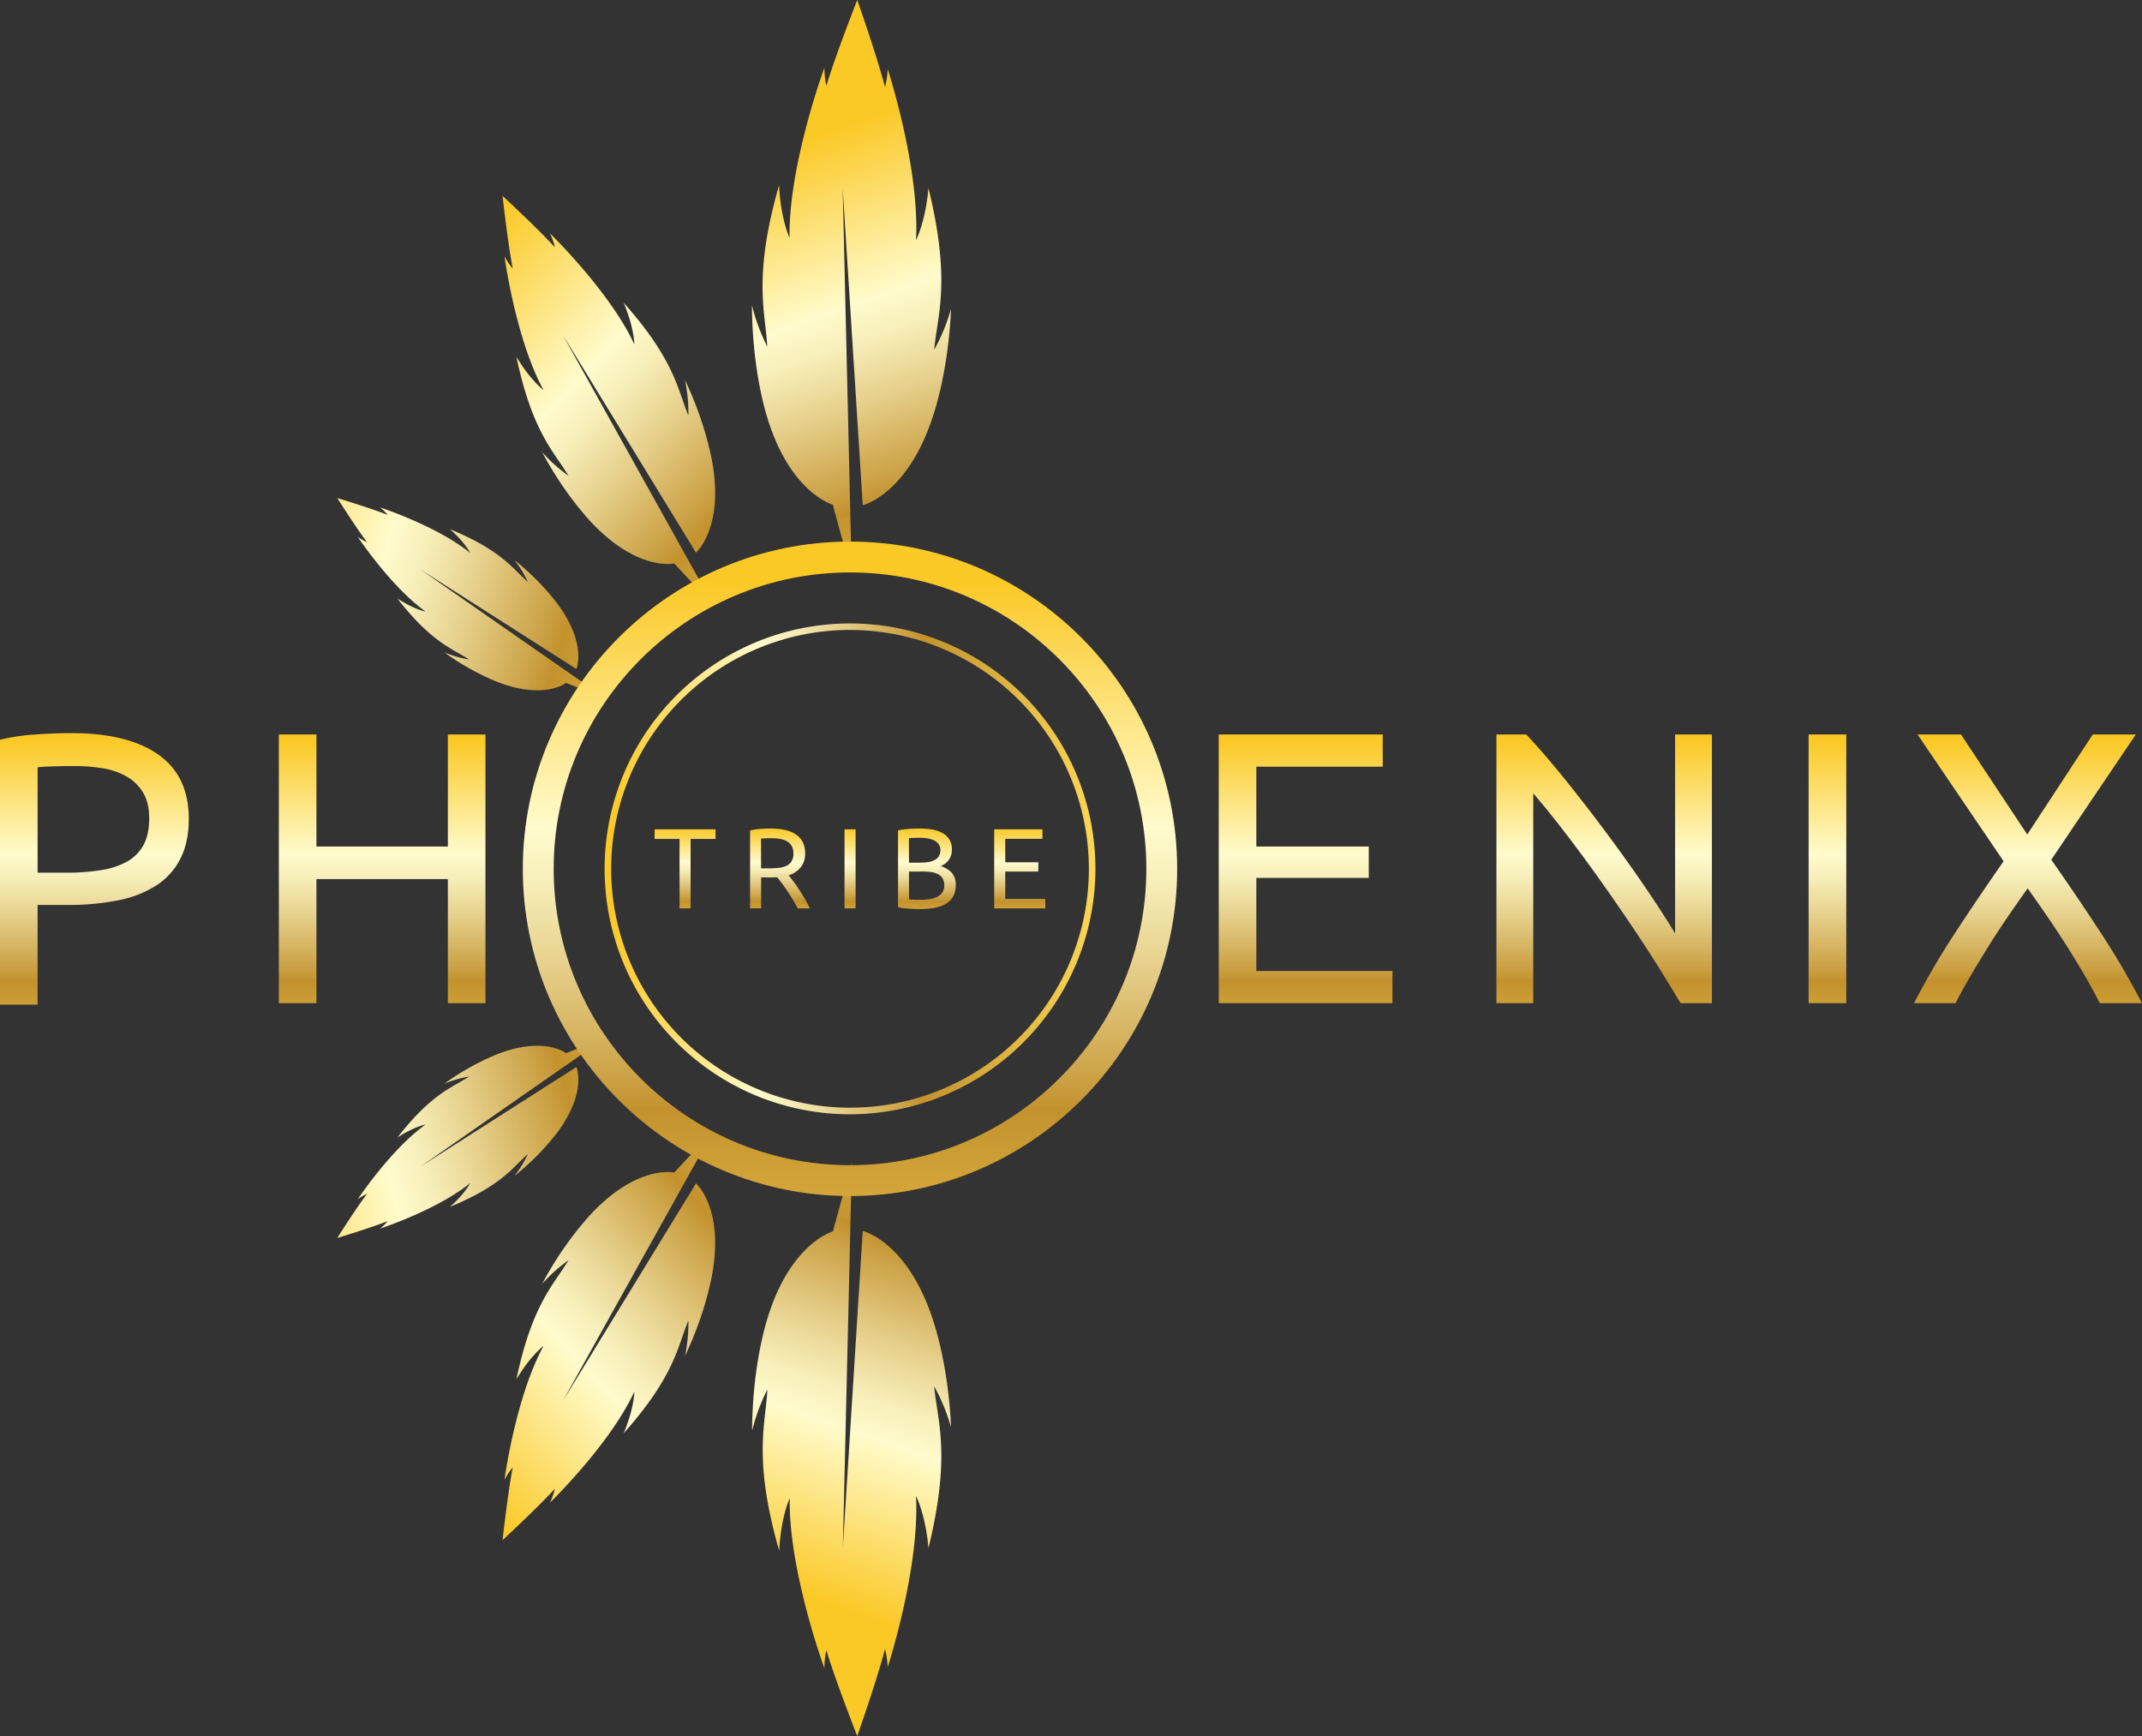<?xml version="1.0"?>
<svg xmlns="http://www.w3.org/2000/svg" xmlns:xlink="http://www.w3.org/1999/xlink" viewBox="0 0 1117.24 905.43"><rect x="0" y="0" width="1117.24" height="905.43" fill="#333333" stroke="none"/><defs><style>.cls-1{fill:url(#linear-gradient);}.cls-2{fill:url(#linear-gradient-2);}.cls-3{fill:url(#linear-gradient-3);}.cls-4{fill:url(#linear-gradient-4);}.cls-5{fill:url(#linear-gradient-5);}.cls-6{fill:url(#linear-gradient-6);}.cls-7{fill:url(#linear-gradient-7);}.cls-8{fill:url(#linear-gradient-8);}.cls-9{fill:url(#linear-gradient-9);}.cls-10{fill:url(#linear-gradient-10);}.cls-11{fill:url(#linear-gradient-11);}.cls-12{fill:url(#linear-gradient-12);}.cls-13{fill:url(#linear-gradient-13);}.cls-14{fill:url(#linear-gradient-14);}.cls-15{fill:url(#linear-gradient-15);}.cls-16{fill:url(#linear-gradient-16);}.cls-17{fill:url(#linear-gradient-17);}.cls-18{fill:url(#linear-gradient-18);}.cls-19{fill:url(#linear-gradient-19);}</style><linearGradient id="linear-gradient" x1="49.23" y1="384.43" x2="49.23" y2="580.3" gradientUnits="userSpaceOnUse"><stop offset="0.01" stop-color="#fbc926"/><stop offset="0.31" stop-color="#fffbcc"/><stop offset="0.37" stop-color="#f8f0bb"/><stop offset="0.47" stop-color="#e7d28e"/><stop offset="0.61" stop-color="#cca246"/><stop offset="0.65" stop-color="#c3922e"/><stop offset="1" stop-color="#fcd756"/></linearGradient><linearGradient id="linear-gradient-2" x1="199.33" y1="384.43" x2="199.33" y2="580.3" xlink:href="#linear-gradient"/><linearGradient id="linear-gradient-3" x1="680.97" y1="384.43" x2="680.97" y2="580.3" xlink:href="#linear-gradient"/><linearGradient id="linear-gradient-4" x1="836.73" y1="384.43" x2="836.73" y2="580.3" xlink:href="#linear-gradient"/><linearGradient id="linear-gradient-5" x1="953.16" y1="384.43" x2="953.16" y2="580.3" xlink:href="#linear-gradient"/><linearGradient id="linear-gradient-6" x1="1057.8" y1="384.43" x2="1057.8" y2="580.3" xlink:href="#linear-gradient"/><linearGradient id="linear-gradient-7" x1="357.35" y1="431.17" x2="357.35" y2="490.92" xlink:href="#linear-gradient"/><linearGradient id="linear-gradient-8" x1="406.8" y1="431.17" x2="406.8" y2="490.92" xlink:href="#linear-gradient"/><linearGradient id="linear-gradient-9" x1="443.39" y1="431.17" x2="443.39" y2="490.92" xlink:href="#linear-gradient"/><linearGradient id="linear-gradient-10" x1="483.46" y1="431.17" x2="483.46" y2="490.92" xlink:href="#linear-gradient"/><linearGradient id="linear-gradient-11" x1="531.89" y1="431.17" x2="531.89" y2="490.92" xlink:href="#linear-gradient"/><linearGradient id="linear-gradient-12" x1="412.46" y1="72.38" x2="511.19" y2="354.19" xlink:href="#linear-gradient"/><linearGradient id="linear-gradient-13" x1="771.56" y1="-16.52" x2="870.29" y2="265.28" gradientTransform="translate(-442.22 511.3) rotate(-27.82)" xlink:href="#linear-gradient"/><linearGradient id="linear-gradient-14" x1="1105.25" y1="65.39" x2="1203.98" y2="347.2" gradientTransform="translate(-596.59 1127.29) rotate(-53.82)" xlink:href="#linear-gradient"/><linearGradient id="linear-gradient-15" x1="412.46" y1="1451.14" x2="511.19" y2="1732.95" gradientTransform="matrix(1, 0, 0, -1, 0, 2284.19)" xlink:href="#linear-gradient"/><linearGradient id="linear-gradient-16" x1="128.18" y1="1202.92" x2="226.91" y2="1484.72" gradientTransform="matrix(0.88, 0.47, 0.47, -0.88, -442.22, 1772.89)" xlink:href="#linear-gradient"/><linearGradient id="linear-gradient-17" x1="-7.59" y1="879.37" x2="91.13" y2="1161.17" gradientTransform="matrix(0.59, 0.81, 0.81, -0.59, -596.59, 1156.89)" xlink:href="#linear-gradient"/><linearGradient id="linear-gradient-18" x1="315.33" y1="453.13" x2="571.39" y2="453.13" xlink:href="#linear-gradient"/><linearGradient id="linear-gradient-19" x1="443.36" y1="298.52" x2="443.36" y2="729.22" xlink:href="#linear-gradient"/></defs><title>Asset 1</title><g id="Layer_2" data-name="Layer 2"><g id="Layer_1-2" data-name="Layer 1"><path class="cls-1" d="M37.2,382.36q29.52,0,45.4,11.22t15.87,33.47q0,12.12-4.35,20.72a35.71,35.71,0,0,1-12.53,14,57.23,57.23,0,0,1-19.92,7.79,132,132,0,0,1-26.49,2.42H19.61v52H0V385.8a110.21,110.21,0,0,1,18.5-2.73Q28.71,382.37,37.2,382.36Zm1.62,17.19q-12.54,0-19.21.6v55H34.37a113.74,113.74,0,0,0,18.2-1.31,41.26,41.26,0,0,0,13.65-4.45,22,22,0,0,0,8.59-8.59q3-5.46,3-14,0-8.08-3.13-13.34a23.63,23.63,0,0,0-8.49-8.39,36.71,36.71,0,0,0-12.44-4.35A88.36,88.36,0,0,0,38.82,399.55Z"/><path class="cls-2" d="M233.6,383.07h19.61V523.19H233.6v-64.7H165.05v64.7H145.44V383.07h19.61V441.5H233.6Z"/><path class="cls-3" d="M635.68,523.19V383.07h85.53v16.78H655.29V441.5h58.64v16.38H655.29v48.53h71v16.78Z"/><path class="cls-4" d="M876.56,523.19q-4.45-7.49-10.21-16.78T853.91,487.1q-6.66-10-13.85-20.32t-14.25-19.92q-7.08-9.6-13.75-18.09t-12.33-15V523.19H780.52V383.07h15.57q9.49,10.11,20.32,23.55t21.43,27.71q10.62,14.25,20,28t15.87,24.46V383.07h19.21V523.19Z"/><path class="cls-5" d="M943.35,383.07H963V523.19H943.35Z"/><path class="cls-6" d="M1095.2,523.19q-3-6.06-7.28-13.45t-9.3-15.36q-5.05-8-10.51-16t-10.52-15.06q-5.05,7.08-10.51,15.06t-10.41,16q-5,8-9.3,15.36T1020,523.19H998.35A395,395,0,0,1,1019.48,487q12-18.4,25.58-37.81l-44.89-66.12h22.65l34.57,52.16,34.17-52.16H1114l-44.08,65.31q13.74,19.61,25.88,38.21a421.16,421.16,0,0,1,21.43,36.6Z"/><path class="cls-7" d="M373.21,432.54v5h-13v36.23h-5.77V437.54h-13v-5Z"/><path class="cls-8" d="M411.35,456.52c.63.79,1.43,1.84,2.41,3.12s2,2.72,3,4.29,2.05,3.2,3.07,4.91a49.09,49.09,0,0,1,2.58,4.93h-6.3q-1.2-2.25-2.59-4.58c-.93-1.54-1.88-3-2.83-4.43s-1.89-2.73-2.82-4-1.78-2.29-2.53-3.21c-.52,0-1,.06-1.58.06H397v16.12h-5.77V433.14a32.19,32.19,0,0,1,5.44-.81c2-.13,3.84-.2,5.51-.2q8.69,0,13.23,3.27t4.56,9.76a11.44,11.44,0,0,1-2.18,7A12.82,12.82,0,0,1,411.35,456.52Zm-8.75-19.34c-2.46,0-4.34.06-5.65.18v15.53h4.1a43.18,43.18,0,0,0,5.36-.3,12,12,0,0,0,4-1.13,6,6,0,0,0,2.52-2.35,7.81,7.81,0,0,0,.9-4,7.59,7.59,0,0,0-.9-3.87,6.49,6.49,0,0,0-2.41-2.44,10.68,10.68,0,0,0-3.57-1.25A25.18,25.18,0,0,0,402.6,437.18Z"/><path class="cls-9" d="M440.5,432.54h5.77v41.23H440.5Z"/><path class="cls-10" d="M479.53,474.13c-.83,0-1.73,0-2.71-.06s-1.94-.1-2.91-.18-1.93-.17-2.89-.29a21.8,21.8,0,0,1-2.61-.48v-40a21.8,21.8,0,0,1,2.61-.48c1-.12,1.92-.21,2.89-.3s1.93-.13,2.89-.17,1.84-.06,2.67-.06a40.54,40.54,0,0,1,6.7.53,17.06,17.06,0,0,1,5.41,1.82,9.72,9.72,0,0,1,3.6,3.36,9.45,9.45,0,0,1,1.31,5.12,9.12,9.12,0,0,1-1.61,5.56,9.62,9.62,0,0,1-4.28,3.24,12.38,12.38,0,0,1,5.77,3.39,9.3,9.3,0,0,1,2.14,6.55q0,6.18-4.55,9.31C490.92,473.09,486.12,474.13,479.53,474.13Zm-5.41-24.21h6.07a26,26,0,0,0,4-.3,10.09,10.09,0,0,0,3.3-1.07,6.08,6.08,0,0,0,2.21-2,5.81,5.81,0,0,0,.8-3.16,5.22,5.22,0,0,0-.83-3,6,6,0,0,0-2.3-2,12.61,12.61,0,0,0-3.42-1.1,23.89,23.89,0,0,0-4.16-.35q-2.2,0-3.45.06c-.83,0-1.59.1-2.26.17Zm0,4.64v14.52l1.55.11c.51,0,1.11.07,1.81.09s1.5,0,2.41,0a35.7,35.7,0,0,0,4.85-.32,13.88,13.88,0,0,0,4-1.16,7.08,7.08,0,0,0,2.77-2.32,6.45,6.45,0,0,0,1-3.75,7,7,0,0,0-.77-3.42,5.69,5.69,0,0,0-2.23-2.23,10.81,10.81,0,0,0-3.48-1.2,27.08,27.08,0,0,0-4.53-.35Z"/><path class="cls-11" d="M518.56,473.77V432.54h25.17v4.94h-19.4v12.26h17.26v4.82H524.33v14.28h20.89v4.93Z"/><path class="cls-12" d="M450,263.48s24.66-5.63,37.82-50.25c7.65-25.95,8.19-52,8.19-52a100.65,100.65,0,0,1-8.74,21.18c1.55-17.77,9-35.41-3-84.31-1.55,17.77-6.49,27.16-6.49,27.16,2-37.93-14.78-89.3-14.78-89.3a44.39,44.39,0,0,1-1.38,9.47C457.22,28.68,447.13,0,447.13,0S436,28.29,431,44.81a44.7,44.7,0,0,1-1-9.51S411.27,86,411.81,124c0,0-4.58-9.57-5.47-27.38-13.87,48.41-7,66.33-6.16,84.14a100.28,100.28,0,0,1-7.95-21.49s-.44,26.09,6.24,52.31c11.48,45.08,35.91,51.62,35.91,51.62s2.51,9.59,9.85,35.65L439.54,98.35Z"/><path class="cls-13" d="M363,288.2s15.41-13.23,8-49.86a180.57,180.57,0,0,0-13.69-40,80.88,80.88,0,0,1,1.73,18.32c-5.56-13.2-6.86-28.54-33.74-58.76,5.56,13.2,5.57,21.73,5.57,21.73-12.82-27.68-44-57.89-44-57.89a36,36,0,0,1,2.57,7.24c-9.39-10.22-27.31-26.81-27.31-26.81s2.68,24.27,5.3,37.89a35.75,35.75,0,0,1-4.29-6.36s5.75,43,20.37,69.77c0,0-6.84-5.08-14.15-17.4,8.29,39.58,19.85,49.75,27.15,62.07a80.48,80.48,0,0,1-13.69-12.29,180.43,180.43,0,0,0,24,34.82c25.05,27.72,44.85,23.21,44.85,23.21s5.38,5.87,20.36,21.63L293.64,174.84Z"/><path class="cls-14" d="M300.63,348.91s5.84-13.51-10.6-35a130.92,130.92,0,0,0-21.64-21.73,58.37,58.37,0,0,1,6.95,11.38c-7.81-6.83-13.53-16.41-40.64-27.55,7.81,6.83,10.53,12.38,10.53,12.38-17.14-14-47-23.74-47-23.74a26.38,26.38,0,0,1,4,3.9c-9.36-3.67-26.3-8.78-26.3-8.78s9.45,14.95,15.49,23a25.74,25.74,0,0,1-4.82-2.78s17.41,26.18,35.43,39c0,0-6.07-1.13-14.74-6.84,18,23.15,28.73,26.11,37.4,31.81a58.52,58.52,0,0,1-12.82-3.65,131.12,131.12,0,0,0,26.71,15c25.13,10.1,36.59.87,36.59.87s5.37,2.11,20.13,7.62L219.46,297.1Z"/><path class="cls-15" d="M450,642s24.66,5.62,37.82,50.25c7.65,25.94,8.19,52,8.19,52a100.35,100.35,0,0,0-8.74-21.18c1.55,17.77,9,35.41-3,84.31-1.55-17.77-6.49-27.16-6.49-27.16,2,37.93-14.78,89.3-14.78,89.3a44.39,44.39,0,0,0-1.38-9.47c-4.4,16.7-14.49,45.39-14.49,45.39S436,877.14,431,860.62a44.67,44.67,0,0,0-1,9.5s-18.65-50.7-18.11-88.68c0,0-4.58,9.57-5.47,27.39-13.87-48.42-7-66.33-6.16-84.14a100,100,0,0,0-7.95,21.49s-.44-26.09,6.24-52.31c11.48-45.08,35.91-51.62,35.91-51.62s2.51-9.59,9.85-35.65l-4.69,200.48Z"/><path class="cls-16" d="M363,617.23s15.41,13.23,8,49.86a180.57,180.57,0,0,1-13.69,40,80.88,80.88,0,0,0,1.73-18.32c-5.56,13.2-6.86,28.54-33.74,58.75,5.56-13.2,5.57-21.72,5.57-21.72-12.82,27.68-44,57.89-44,57.89a36.2,36.2,0,0,0,2.57-7.24c-9.39,10.21-27.31,26.81-27.31,26.81s2.68-24.28,5.3-37.9a36,36,0,0,0-4.29,6.37s5.75-43,20.37-69.77c0,0-6.84,5.08-14.15,17.4,8.29-39.59,19.85-49.75,27.15-62.07a80.11,80.11,0,0,0-13.69,12.28,180.2,180.2,0,0,1,24-34.81c25.05-27.73,44.85-23.22,44.85-23.22s5.38-5.86,20.36-21.62L293.64,730.58Z"/><path class="cls-17" d="M300.63,556.52s5.84,13.51-10.6,35a130.92,130.92,0,0,1-21.64,21.73,58.71,58.71,0,0,0,6.95-11.38c-7.81,6.83-13.53,16.41-40.64,27.55,7.81-6.84,10.53-12.38,10.53-12.38-17.14,14-47,23.74-47,23.74a26.38,26.38,0,0,0,4-3.9c-9.36,3.67-26.3,8.78-26.3,8.78s9.45-15,15.49-23a26.11,26.11,0,0,0-4.82,2.79s17.41-26.18,35.43-39c0,0-6.07,1.14-14.74,6.84,18-23.15,28.73-26.1,37.4-31.8a58.52,58.52,0,0,0-12.82,3.65,131.12,131.12,0,0,1,26.71-15c25.13-10.1,36.59-.87,36.59-.87s5.37-2.12,20.13-7.62l-95.79,66.67Z"/><path class="cls-18" d="M443.36,581.16a128,128,0,1,1,128-128A128.17,128.17,0,0,1,443.36,581.16Zm0-252.61A124.58,124.58,0,1,0,567.94,453.13,124.72,124.72,0,0,0,443.36,328.55Z"/><path class="cls-19" d="M443.36,623.8c-94.11,0-170.67-76.56-170.67-170.67s76.56-170.67,170.67-170.67S614,359,614,453.13,537.46,623.8,443.36,623.8Zm0-325.24c-85.23,0-154.57,69.34-154.57,154.57S358.13,607.7,443.36,607.7s154.56-69.34,154.56-154.57S528.59,298.56,443.36,298.56Z"/></g></g></svg>